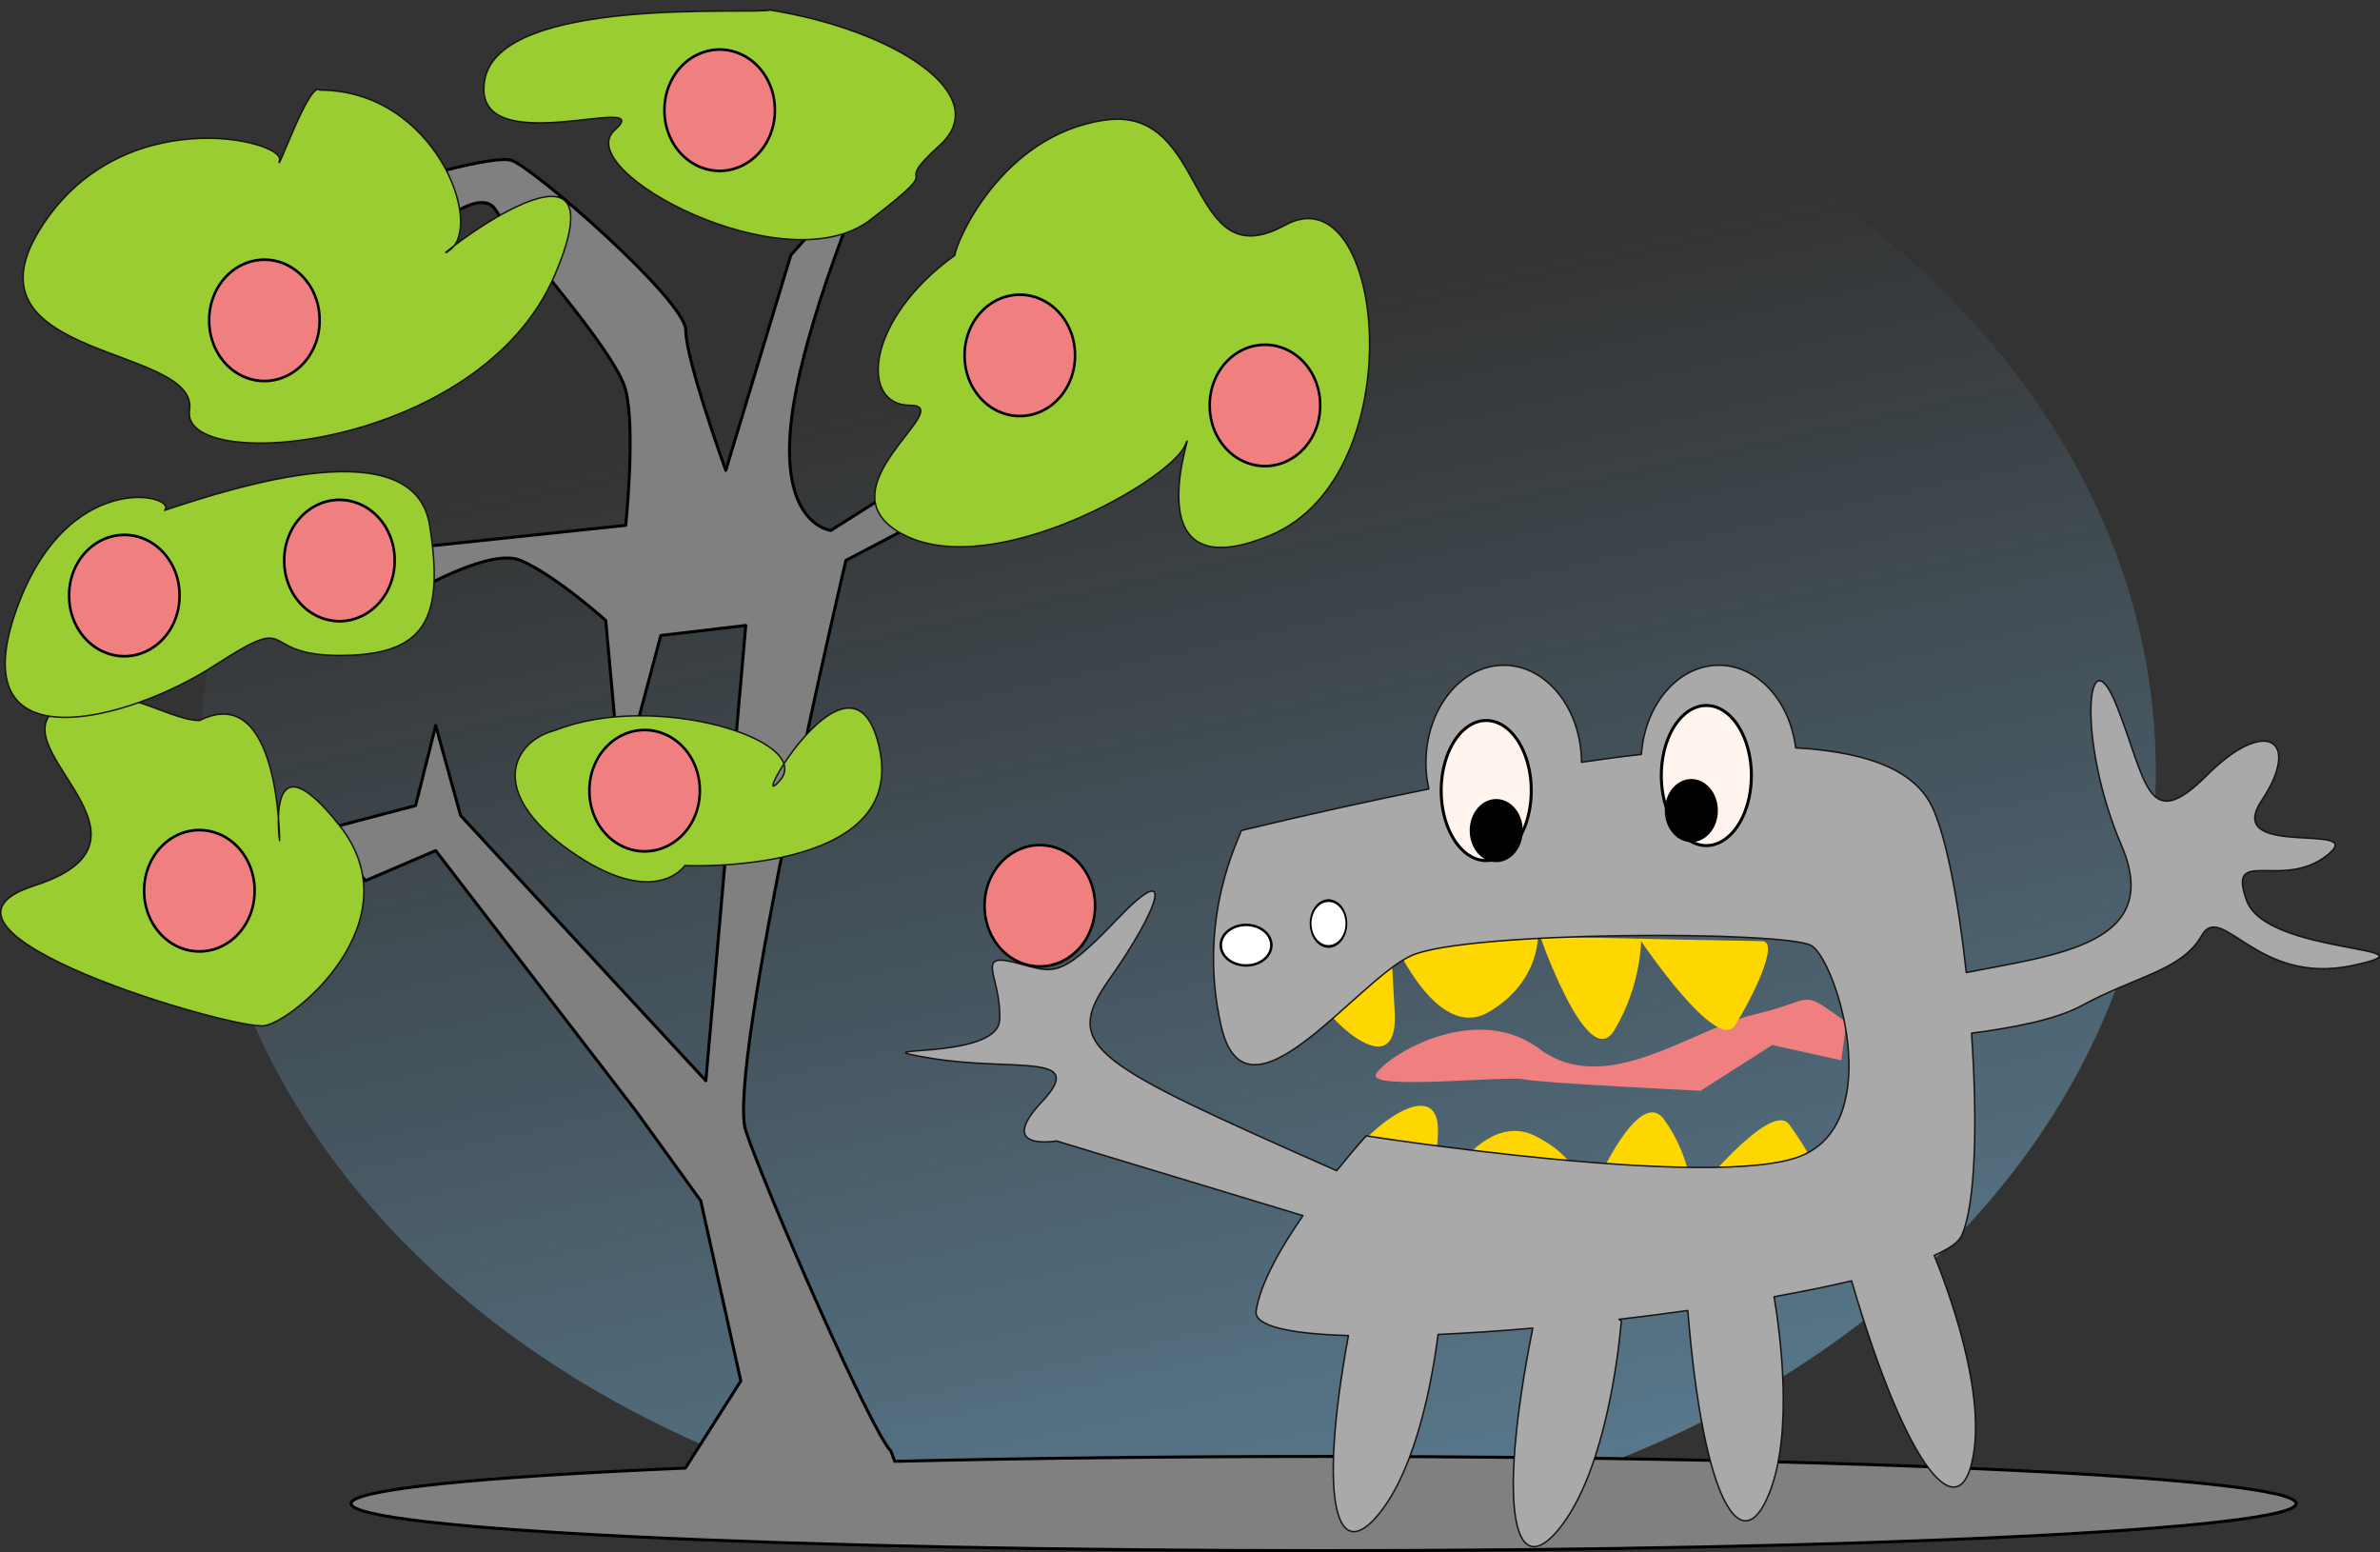 <?xml version="1.0" encoding="UTF-8" standalone="no"?>
<!-- Created with Inkscape (http://www.inkscape.org/) -->
<svg
   xmlns:dc="http://purl.org/dc/elements/1.1/"
   xmlns:cc="http://web.resource.org/cc/"
   xmlns:rdf="http://www.w3.org/1999/02/22-rdf-syntax-ns#"
   xmlns:svg="http://www.w3.org/2000/svg"
   xmlns="http://www.w3.org/2000/svg"
   xmlns:xlink="http://www.w3.org/1999/xlink"
   xmlns:sodipodi="http://sodipodi.sourceforge.net/DTD/sodipodi-0.dtd"
   xmlns:inkscape="http://www.inkscape.org/namespaces/inkscape"
   width="792.9"
   height="517.021"
   id="svg2114"
   sodipodi:version="0.32"
   inkscape:version="0.44"
   version="1.0"
   sodipodi:docbase="C:\Documents and Settings\salvor\Desktop\inkscape-okt06"
   sodipodi:docname="tree-with-apples.svg">
  <rect width="100%" height="100%" fill="#333333" stroke="none"/>
  <defs
     id="defs2116">
    <linearGradient
       inkscape:collect="always"
       id="linearGradient4514">
      <stop
         style="stop-color:#87cefa;stop-opacity:1;"
         offset="0"
         id="stop4516" />
      <stop
         style="stop-color:#87cefa;stop-opacity:0;"
         offset="1"
         id="stop4518" />
    </linearGradient>
    <linearGradient
       inkscape:collect="always"
       xlink:href="#linearGradient4514"
       id="linearGradient4520"
       x1="457.037"
       y1="1112.412"
       x2="245.963"
       y2="195.065"
       gradientUnits="userSpaceOnUse" />
  </defs>
  <sodipodi:namedview
     id="base"
     pagecolor="#ffffff"
     bordercolor="#666666"
     borderopacity="1.0"
     inkscape:pageopacity="0.0"
     inkscape:pageshadow="2"
     inkscape:zoom="0.6"
     inkscape:cx="400"
     inkscape:cy="291.72449"
     inkscape:current-layer="layer1"
     inkscape:document-units="px"
     showguides="true"
     inkscape:guide-bbox="true"
     inkscape:window-width="853"
     inkscape:window-height="573"
     inkscape:window-x="85"
     inkscape:window-y="-18" />
  <g
     id="layer1"
     inkscape:label="Layer 1"
     inkscape:groupmode="layer"
     transform="translate(-5.195,-71.667)">
    <path
       sodipodi:type="arc"
       style="opacity:1;color:black;fill:url(#linearGradient4520);fill-opacity:1;fill-rule:evenodd;stroke:none;stroke-width:1;stroke-linecap:butt;stroke-linejoin:round;marker:none;marker-start:none;marker-mid:none;marker-end:none;stroke-miterlimit:4;stroke-dasharray:none;stroke-dashoffset:0;stroke-opacity:1;visibility:visible;display:inline;overflow:visible"
       id="path3627"
       sodipodi:cx="384.16666"
       sodipodi:cy="319.16666"
       sodipodi:rx="327.5"
       sodipodi:ry="269.16666"
       d="M 711.667 319.167 A 327.5 269.167 0 1 1  56.667,319.167 A 327.5 269.167 0 1 1  711.667 319.167 z"
       transform="matrix(0.995,0,0,0.954,15.288,23.989)" />
    <path
       style="opacity:1;color:black;fill:gray;fill-opacity:1;fill-rule:evenodd;stroke:black;stroke-width:1;stroke-linecap:butt;stroke-linejoin:round;marker:none;marker-start:none;marker-mid:none;marker-end:none;stroke-miterlimit:4;stroke-dasharray:none;stroke-dashoffset:0;stroke-opacity:1;visibility:visible;display:inline;overflow:visible"
       d="M 172.812,124.812 C 162.717,125.112 135.344,133.344 135.344,133.344 L 148.656,148.344 C 148.656,148.344 165.344,133.323 170.344,141.656 C 175.344,149.99 210.323,188.323 213.656,201.656 C 216.99,214.99 213.656,246.656 213.656,246.656 L 118.656,256.656 L 135.344,273.344 C 135.344,273.344 166.99,253.344 178.656,258.344 C 190.323,263.344 207,278.344 207,278.344 L 212,333.344 L 225.344,283.344 L 253.656,280 L 240.344,431.656 L 158.656,343.344 L 150.344,313.344 L 143.656,340 L 112,348.344 L 127,365 L 150.344,355 L 217,441.656 L 238.656,471.656 L 252,531.656 L 233.531,560.688 C 165.415,563.563 122.156,567.785 122.156,572.5 C 122.156,581.156 267.3,588.188 446.156,588.188 C 625.012,588.188 770.187,581.156 770.188,572.5 C 770.188,563.844 625.012,556.812 446.156,556.812 C 394.812,556.812 346.435,557.407 303.281,558.438 L 302,555 C 295.333,548.333 260.323,468.344 253.656,448.344 C 246.99,428.344 287,258.344 287,258.344 L 353.656,223.344 L 345.344,208.344 L 282,248.344 C 282,248.344 265.323,246.677 268.656,213.344 C 271.99,180.01 295.344,126.656 295.344,126.656 L 268.656,156.656 L 247,228.344 C 247,228.344 233.656,191.656 233.656,181.656 C 233.656,171.656 182.01,126.667 175.344,125 C 174.719,124.844 173.857,124.782 172.812,124.812 z "
       id="path3297" />
    <path
       style="opacity:1;fill:#f08080;fill-opacity:1;fill-rule:evenodd;stroke:#62150c;stroke-width:0;stroke-linecap:butt;stroke-linejoin:round;stroke-miterlimit:4;stroke-dasharray:none;stroke-dashoffset:0;stroke-opacity:0"
       d="M 620.333,412.146 C 604.134,400.718 610.955,404.527 589.639,409.606 C 568.324,414.685 540.188,437.539 518.02,421.033 C 495.852,404.527 465.259,424.666 463.554,429.744 C 461.848,434.823 506.936,429.921 512.904,431.191 C 518.873,432.461 571.734,435 571.734,435 L 595.608,419.764 L 618.628,424.842 L 620.333,412.146 z "
       id="path3291"
       sodipodi:nodetypes="csssscccc" />
    <path
       style="opacity:1;fill:#ffd700;fill-opacity:1;fill-rule:evenodd;stroke:#62150c;stroke-width:0;stroke-linecap:butt;stroke-linejoin:round;stroke-miterlimit:4;stroke-dasharray:none;stroke-dashoffset:0;stroke-opacity:0"
       d="M 437,392.156 C 442.97,408.765 471.33,435.863 469.837,408.765 C 468.344,381.667 468.344,382.541 468.344,382.541 C 468.344,382.541 483.27,419.254 501.181,408.765 C 519.093,398.275 517.6,381.667 517.6,381.667 C 517.6,381.667 534.019,429.744 542.974,414.884 C 551.93,400.023 551.93,385.163 551.93,385.163 C 551.93,385.163 577.304,422.751 583.274,413.135 C 589.244,403.52 598.2,385.163 592.23,385.163 C 586.259,385.163 468.344,382.541 468.344,382.541 L 437,392.156 z "
       id="path3268" />
    <path
       id="path3270"
       d="M 450.333,464.472 C 456.494,450.015 485.755,426.427 484.215,450.015 C 482.675,473.603 482.675,472.842 482.675,472.842 C 482.675,472.842 498.075,440.884 516.556,450.015 C 535.037,459.146 533.497,473.603 533.497,473.603 C 533.497,473.603 550.438,431.753 559.678,444.689 C 568.919,457.624 568.919,470.56 568.919,470.56 C 568.919,470.56 595.1,437.841 601.26,446.211 C 607.42,454.581 616.661,470.56 610.5,470.56 C 604.34,470.56 482.675,472.842 482.675,472.842 L 450.333,464.472 z "
       style="opacity:1;fill:#ffd700;fill-opacity:1;fill-rule:evenodd;stroke:#62150c;stroke-width:0;stroke-linecap:butt;stroke-linejoin:round;stroke-miterlimit:4;stroke-dasharray:none;stroke-dashoffset:0;stroke-opacity:0" />
    <path
       style="opacity:1;fill:#a9a9a9;fill-opacity:1;fill-rule:evenodd;stroke:#120e0d;stroke-width:0.5;stroke-linecap:butt;stroke-linejoin:round;stroke-miterlimit:4;stroke-dasharray:none;stroke-dashoffset:0;stroke-opacity:0.947"
       d="M 506.177,293.26 C 491.873,293.26 480.24,307.839 480.24,325.823 C 480.24,328.817 480.606,331.724 481.208,334.479 C 462.393,338.246 441.674,342.804 418.677,348.323 C 418.677,349.99 403.656,376.656 411.99,413.323 C 420.323,449.99 457,398.344 475.333,390.01 C 493.667,381.677 600.344,381.667 608.677,386.667 C 617.01,391.667 633.667,445 605.333,456.667 C 577,468.333 460.333,450.01 460.333,450.01 C 460.333,450.01 456.096,454.696 450.521,461.635 C 369.107,425.562 358.672,420.63 374.771,397.854 C 391.645,373.981 397.214,357.016 377.271,377.979 C 357.328,398.942 355.998,395.388 342.896,392.167 C 329.793,388.945 339.002,397.664 338.208,411.479 C 337.415,425.295 287.643,419.529 315.146,424.135 C 342.649,428.742 367.909,422.026 352.302,438.667 C 336.696,455.307 357.177,451.729 357.177,451.729 L 439.271,476.604 C 431.895,487.247 425.091,499.13 423.677,508.323 C 422.886,513.464 435.144,515.987 454.427,516.542 C 443.944,573.615 450.844,593.847 465.333,575.01 C 477.329,559.416 482.392,530.942 484.302,516.167 C 494.232,515.728 504.88,515.016 515.833,514.073 C 503.347,576.823 510.229,599.646 525.333,580.01 C 542,558.344 545.333,511.667 545.333,511.667 L 544.583,511.135 C 552.28,510.237 559.962,509.262 567.49,508.198 C 572.594,571.998 585.47,592.056 594.646,569.042 C 602.646,548.975 598.383,516.485 596.24,503.604 C 605.527,501.937 614.264,500.158 622.052,498.323 C 640.958,562.999 658.431,581.235 662.646,556.26 C 666.473,533.583 653.745,500.033 649.583,489.854 C 654.469,487.679 657.681,485.481 658.677,483.323 C 663.482,472.912 664.017,444.81 662.021,415.823 C 675.509,414.1 690.257,411.26 698.677,406.667 C 717.01,396.667 732.01,394.99 738.677,383.323 C 745.344,371.656 757.01,399.99 788.677,393.323 C 820.344,386.656 760.344,390 753.677,371.667 C 747.01,353.333 765.333,368.333 780.333,356.667 C 795.333,345 745.344,358.323 758.677,338.323 C 772.01,318.323 760.333,310.01 740.333,330.01 C 720.333,350.01 720.333,331.667 710.333,306.667 C 700.333,281.667 696.99,318.323 711.99,353.323 C 726.184,386.444 689.659,389.73 660.271,395.635 C 657.639,371.483 653.431,349.518 648.677,340.01 C 643.531,329.718 630.578,322.354 603.427,320.76 C 601.483,305.189 590.761,293.26 577.833,293.26 C 564.306,293.26 553.187,306.318 552.021,322.948 C 545.761,323.652 539.109,324.551 532.083,325.573 C 531.975,307.706 520.413,293.26 506.177,293.26 z "
       id="path3260" />
    <path
       sodipodi:type="arc"
       style="opacity:1;color:black;fill:#fff5ee;fill-opacity:1;fill-rule:evenodd;stroke:black;stroke-width:1;stroke-linecap:butt;stroke-linejoin:round;marker:none;marker-start:none;marker-mid:none;marker-end:none;stroke-miterlimit:4;stroke-dasharray:none;stroke-dashoffset:0;stroke-opacity:1;visibility:visible;display:inline;overflow:visible"
       id="path3283"
       sodipodi:cx="195"
       sodipodi:cy="313.33334"
       sodipodi:rx="15"
       sodipodi:ry="23.333334"
       d="M 210 313.333 A 15 23.333 0 1 1  180,313.333 A 15 23.333 0 1 1  210 313.333 z"
       transform="translate(305.333,21.667)" />
    <path
       d="M 210 313.333 A 15 23.333 0 1 1  180,313.333 A 15 23.333 0 1 1  210 313.333 z"
       sodipodi:ry="23.333334"
       sodipodi:rx="15"
       sodipodi:cy="313.33334"
       sodipodi:cx="195"
       id="path3285"
       style="opacity:1;color:black;fill:#fff5ee;fill-opacity:1;fill-rule:evenodd;stroke:black;stroke-width:1;stroke-linecap:butt;stroke-linejoin:round;marker:none;marker-start:none;marker-mid:none;marker-end:none;stroke-miterlimit:4;stroke-dasharray:none;stroke-dashoffset:0;stroke-opacity:1;visibility:visible;display:inline;overflow:visible"
       sodipodi:type="arc"
       transform="translate(378.667,16.667)" />
    <path
       sodipodi:type="arc"
       style="opacity:1;color:black;fill:white;fill-opacity:1;fill-rule:evenodd;stroke:black;stroke-width:1;stroke-linecap:butt;stroke-linejoin:round;marker:none;marker-start:none;marker-mid:none;marker-end:none;stroke-miterlimit:4;stroke-dasharray:none;stroke-dashoffset:0;stroke-opacity:1;visibility:visible;display:inline;overflow:visible"
       id="path3287"
       sodipodi:cx="116.66666"
       sodipodi:cy="366.66666"
       sodipodi:rx="10"
       sodipodi:ry="8.333333"
       d="M 126.667 366.667 A 10 8.333 0 1 1  106.667,366.667 A 10 8.333 0 1 1  126.667 366.667 z"
       transform="matrix(0.842,0,0,0.81,322.097,89.507)" />
    <path
       d="M 126.667 366.667 A 10 8.333 0 1 1  106.667,366.667 A 10 8.333 0 1 1  126.667 366.667 z"
       sodipodi:ry="8.333333"
       sodipodi:rx="10"
       sodipodi:cy="366.66666"
       sodipodi:cx="116.66666"
       id="path3289"
       style="opacity:1;color:black;fill:white;fill-opacity:1;fill-rule:evenodd;stroke:black;stroke-width:1;stroke-linecap:butt;stroke-linejoin:round;marker:none;marker-start:none;marker-mid:none;marker-end:none;stroke-miterlimit:4;stroke-dasharray:none;stroke-dashoffset:0;stroke-opacity:1;visibility:visible;display:inline;overflow:visible"
       sodipodi:type="arc"
       transform="matrix(0.596,0,0,0.916,378.255,43.424)" />
    <path
       sodipodi:type="arc"
       style="opacity:1;color:black;fill:black;fill-opacity:1;fill-rule:evenodd;stroke:black;stroke-width:1;stroke-linecap:butt;stroke-linejoin:round;marker:none;marker-start:none;marker-mid:none;marker-end:none;stroke-miterlimit:4;stroke-dasharray:none;stroke-dashoffset:0;stroke-opacity:1;visibility:visible;display:inline;overflow:visible"
       id="path3293"
       sodipodi:cx="198.33333"
       sodipodi:cy="326.66666"
       sodipodi:rx="8.333333"
       sodipodi:ry="10"
       d="M 206.667 326.667 A 8.333 10 0 1 1  190,326.667 A 8.333 10 0 1 1  206.667 326.667 z"
       transform="translate(305.333,21.667)" />
    <path
       d="M 206.667 326.667 A 8.333 10 0 1 1  190,326.667 A 8.333 10 0 1 1  206.667 326.667 z"
       sodipodi:ry="10"
       sodipodi:rx="8.333333"
       sodipodi:cy="326.66666"
       sodipodi:cx="198.33333"
       id="path3295"
       style="opacity:1;color:black;fill:black;fill-opacity:1;fill-rule:evenodd;stroke:black;stroke-width:1;stroke-linecap:butt;stroke-linejoin:round;marker:none;marker-start:none;marker-mid:none;marker-end:none;stroke-miterlimit:4;stroke-dasharray:none;stroke-dashoffset:0;stroke-opacity:1;visibility:visible;display:inline;overflow:visible"
       sodipodi:type="arc"
       transform="translate(370.333,15)" />
    <path
       style="opacity:1;fill:#9acd32;fill-opacity:1;fill-rule:evenodd;stroke:#120e0d;stroke-width:0.5;stroke-linecap:butt;stroke-linejoin:round;stroke-miterlimit:4;stroke-dasharray:none;stroke-dashoffset:0;stroke-opacity:0.947"
       d="M 323.333,156.667 C 293.333,178.333 291.667,206.667 308.333,206.667 C 325,206.667 276.667,235 306.667,250 C 336.667,265 395,231.667 400,220 C 405,208.333 380,270 428.333,250 C 476.667,230 466.667,128.333 433.333,146.667 C 400,165 408.333,106.667 373.333,111.667 C 338.333,116.667 323.333,153.333 323.333,156.667 z "
       id="path3596" />
    <path
       style="opacity:1;fill:#9acd32;fill-opacity:1;fill-rule:evenodd;stroke:#120e0d;stroke-width:0.5;stroke-linecap:butt;stroke-linejoin:round;stroke-miterlimit:4;stroke-dasharray:none;stroke-dashoffset:0;stroke-opacity:0.947"
       d="M 71.667,311.667 C 98.333,298.333 98.333,351.667 98.333,351.667 C 98.333,351.667 93.333,315 118.333,346.667 C 143.333,378.333 103.333,411.667 93.333,413.333 C 83.333,415 -30,381.667 16.667,366.667 C 63.333,351.667 6.667,321.667 23.333,308.333 C 40,295 60,311.667 71.667,311.667 z "
       id="path3598" />
    <path
       style="opacity:1;fill:#9acd32;fill-opacity:1;fill-rule:evenodd;stroke:#120e0d;stroke-width:0.5;stroke-linecap:butt;stroke-linejoin:round;stroke-miterlimit:4;stroke-dasharray:none;stroke-dashoffset:0;stroke-opacity:0.947"
       d="M 111.667,101.667 C 150,101.667 166.667,146.667 155,155 C 143.333,163.333 215,105 190,163.333 C 165,221.667 65,230 68.333,208.333 C 71.667,186.667 -8.333,191.667 18.333,148.333 C 45,105 100,118.333 98.333,125 C 96.667,131.667 108.333,98.333 111.667,101.667 z "
       id="path3600" />
    <path
       style="opacity:1;fill:#9acd32;fill-opacity:1;fill-rule:evenodd;stroke:#120e0d;stroke-width:0.5;stroke-linecap:butt;stroke-linejoin:round;stroke-miterlimit:4;stroke-dasharray:none;stroke-dashoffset:0;stroke-opacity:0.947"
       d="M 261.667,75 C 303.333,81.667 336.667,103.333 318.333,120 C 300,136.667 323.333,123.333 295,145 C 266.667,166.667 195,128.333 210,115 C 225,101.667 161.667,126.667 166.667,98.333 C 171.667,70 256.667,76.667 261.667,75 z "
       id="path3602" />
    <path
       style="opacity:1;fill:#9acd32;fill-opacity:1;fill-rule:evenodd;stroke:#120e0d;stroke-width:0.5;stroke-linecap:butt;stroke-linejoin:round;stroke-miterlimit:4;stroke-dasharray:none;stroke-dashoffset:0;stroke-opacity:0.947"
       d="M 60,241.667 C 85,233.333 143.333,215 148.333,246.667 C 153.333,278.333 146.667,290 118.333,290 C 90,290 105,275 76.667,293.333 C 48.333,311.667 -6.667,326.667 10,276.667 C 26.667,226.667 65,236.667 60,241.667 z "
       id="path3604" />
    <path
       style="opacity:1;fill:#9acd32;fill-opacity:1;fill-rule:evenodd;stroke:#120e0d;stroke-width:0.5;stroke-linecap:butt;stroke-linejoin:round;stroke-miterlimit:4;stroke-dasharray:none;stroke-dashoffset:0;stroke-opacity:0.947"
       d="M 190,315 C 223.333,301.667 276.667,318.333 265,331.667 C 253.333,345 290,280 298.333,321.667 C 306.667,363.333 233.333,360 233.333,360 C 233.333,360 223.333,375 195,355 C 166.667,335 176.667,318.333 190,315 z "
       id="path3606" />
    <path
       sodipodi:type="arc"
       style="opacity:1;color:black;fill:#f08080;fill-opacity:1;fill-rule:evenodd;stroke:black;stroke-width:1;stroke-linecap:butt;stroke-linejoin:round;marker:none;marker-start:none;marker-mid:none;marker-end:none;stroke-miterlimit:4;stroke-dasharray:none;stroke-dashoffset:0;stroke-opacity:1;visibility:visible;display:inline;overflow:visible"
       id="path3608"
       sodipodi:cx="348.33334"
       sodipodi:cy="192.5"
       sodipodi:rx="21.666666"
       sodipodi:ry="22.5"
       d="M 370 192.5 A 21.667 22.5 0 1 1  326.667,192.5 A 21.667 22.5 0 1 1  370 192.5 z"
       transform="matrix(0.849,0,0,0.892,49.213,18.334)" />
    <path
       transform="matrix(0.849,0,0,0.892,130.88,35)"
       d="M 370 192.5 A 21.667 22.5 0 1 1  326.667,192.5 A 21.667 22.5 0 1 1  370 192.5 z"
       sodipodi:ry="22.5"
       sodipodi:rx="21.666666"
       sodipodi:cy="192.5"
       sodipodi:cx="348.33334"
       id="path3610"
       style="opacity:1;color:black;fill:#f08080;fill-opacity:1;fill-rule:evenodd;stroke:black;stroke-width:1;stroke-linecap:butt;stroke-linejoin:round;marker:none;marker-start:none;marker-mid:none;marker-end:none;stroke-miterlimit:4;stroke-dasharray:none;stroke-dashoffset:0;stroke-opacity:1;visibility:visible;display:inline;overflow:visible"
       sodipodi:type="arc" />
    <path
       sodipodi:type="arc"
       style="opacity:1;color:black;fill:#f08080;fill-opacity:1;fill-rule:evenodd;stroke:black;stroke-width:1;stroke-linecap:butt;stroke-linejoin:round;marker:none;marker-start:none;marker-mid:none;marker-end:none;stroke-miterlimit:4;stroke-dasharray:none;stroke-dashoffset:0;stroke-opacity:1;visibility:visible;display:inline;overflow:visible"
       id="path3612"
       sodipodi:cx="348.33334"
       sodipodi:cy="192.5"
       sodipodi:rx="21.666666"
       sodipodi:ry="22.5"
       d="M 370 192.5 A 21.667 22.5 0 1 1  326.667,192.5 A 21.667 22.5 0 1 1  370 192.5 z"
       transform="matrix(0.849,0,0,0.892,-50.787,-63.333)" />
    <path
       transform="matrix(0.849,0,0,0.892,-202.454,6.667)"
       d="M 370 192.5 A 21.667 22.5 0 1 1  326.667,192.5 A 21.667 22.5 0 1 1  370 192.5 z"
       sodipodi:ry="22.5"
       sodipodi:rx="21.666666"
       sodipodi:cy="192.5"
       sodipodi:cx="348.33334"
       id="path3614"
       style="opacity:1;color:black;fill:#f08080;fill-opacity:1;fill-rule:evenodd;stroke:black;stroke-width:1;stroke-linecap:butt;stroke-linejoin:round;marker:none;marker-start:none;marker-mid:none;marker-end:none;stroke-miterlimit:4;stroke-dasharray:none;stroke-dashoffset:0;stroke-opacity:1;visibility:visible;display:inline;overflow:visible"
       sodipodi:type="arc" />
    <path
       sodipodi:type="arc"
       style="opacity:1;color:black;fill:#f08080;fill-opacity:1;fill-rule:evenodd;stroke:black;stroke-width:1;stroke-linecap:butt;stroke-linejoin:round;marker:none;marker-start:none;marker-mid:none;marker-end:none;stroke-miterlimit:4;stroke-dasharray:none;stroke-dashoffset:0;stroke-opacity:1;visibility:visible;display:inline;overflow:visible"
       id="path3616"
       sodipodi:cx="348.33334"
       sodipodi:cy="192.5"
       sodipodi:rx="21.666666"
       sodipodi:ry="22.5"
       d="M 370 192.5 A 21.667 22.5 0 1 1  326.667,192.5 A 21.667 22.5 0 1 1  370 192.5 z"
       transform="matrix(0.849,0,0,0.892,-249.12,98.334)" />
    <path
       transform="matrix(0.849,0,0,0.892,-177.454,86.667)"
       d="M 370 192.5 A 21.667 22.5 0 1 1  326.667,192.5 A 21.667 22.5 0 1 1  370 192.5 z"
       sodipodi:ry="22.5"
       sodipodi:rx="21.666666"
       sodipodi:cy="192.5"
       sodipodi:cx="348.33334"
       id="path3618"
       style="opacity:1;color:black;fill:#f08080;fill-opacity:1;fill-rule:evenodd;stroke:black;stroke-width:1;stroke-linecap:butt;stroke-linejoin:round;marker:none;marker-start:none;marker-mid:none;marker-end:none;stroke-miterlimit:4;stroke-dasharray:none;stroke-dashoffset:0;stroke-opacity:1;visibility:visible;display:inline;overflow:visible"
       sodipodi:type="arc" />
    <path
       sodipodi:type="arc"
       style="opacity:1;color:black;fill:#f08080;fill-opacity:1;fill-rule:evenodd;stroke:black;stroke-width:1;stroke-linecap:butt;stroke-linejoin:round;marker:none;marker-start:none;marker-mid:none;marker-end:none;stroke-miterlimit:4;stroke-dasharray:none;stroke-dashoffset:0;stroke-opacity:1;visibility:visible;display:inline;overflow:visible"
       id="path3620"
       sodipodi:cx="348.33334"
       sodipodi:cy="192.5"
       sodipodi:rx="21.666666"
       sodipodi:ry="22.5"
       d="M 370 192.5 A 21.667 22.5 0 1 1  326.667,192.5 A 21.667 22.5 0 1 1  370 192.5 z"
       transform="matrix(0.849,0,0,0.892,-224.12,196.667)" />
    <path
       transform="matrix(0.849,0,0,0.892,-75.787,163.334)"
       d="M 370 192.5 A 21.667 22.5 0 1 1  326.667,192.5 A 21.667 22.5 0 1 1  370 192.5 z"
       sodipodi:ry="22.5"
       sodipodi:rx="21.666666"
       sodipodi:cy="192.5"
       sodipodi:cx="348.33334"
       id="path3622"
       style="opacity:1;color:black;fill:#f08080;fill-opacity:1;fill-rule:evenodd;stroke:black;stroke-width:1;stroke-linecap:butt;stroke-linejoin:round;marker:none;marker-start:none;marker-mid:none;marker-end:none;stroke-miterlimit:4;stroke-dasharray:none;stroke-dashoffset:0;stroke-opacity:1;visibility:visible;display:inline;overflow:visible"
       sodipodi:type="arc" />
    <path
       transform="matrix(0.849,0,0,0.892,55.88,201.667)"
       d="M 370 192.5 A 21.667 22.5 0 1 1  326.667,192.5 A 21.667 22.5 0 1 1  370 192.5 z"
       sodipodi:ry="22.5"
       sodipodi:rx="21.666666"
       sodipodi:cy="192.5"
       sodipodi:cx="348.33334"
       id="path4522"
       style="opacity:1;color:black;fill:#f08080;fill-opacity:1;fill-rule:evenodd;stroke:black;stroke-width:1;stroke-linecap:butt;stroke-linejoin:round;marker:none;marker-start:none;marker-mid:none;marker-end:none;stroke-miterlimit:4;stroke-dasharray:none;stroke-dashoffset:0;stroke-opacity:1;visibility:visible;display:inline;overflow:visible"
       sodipodi:type="arc" />
  </g>
</svg>
